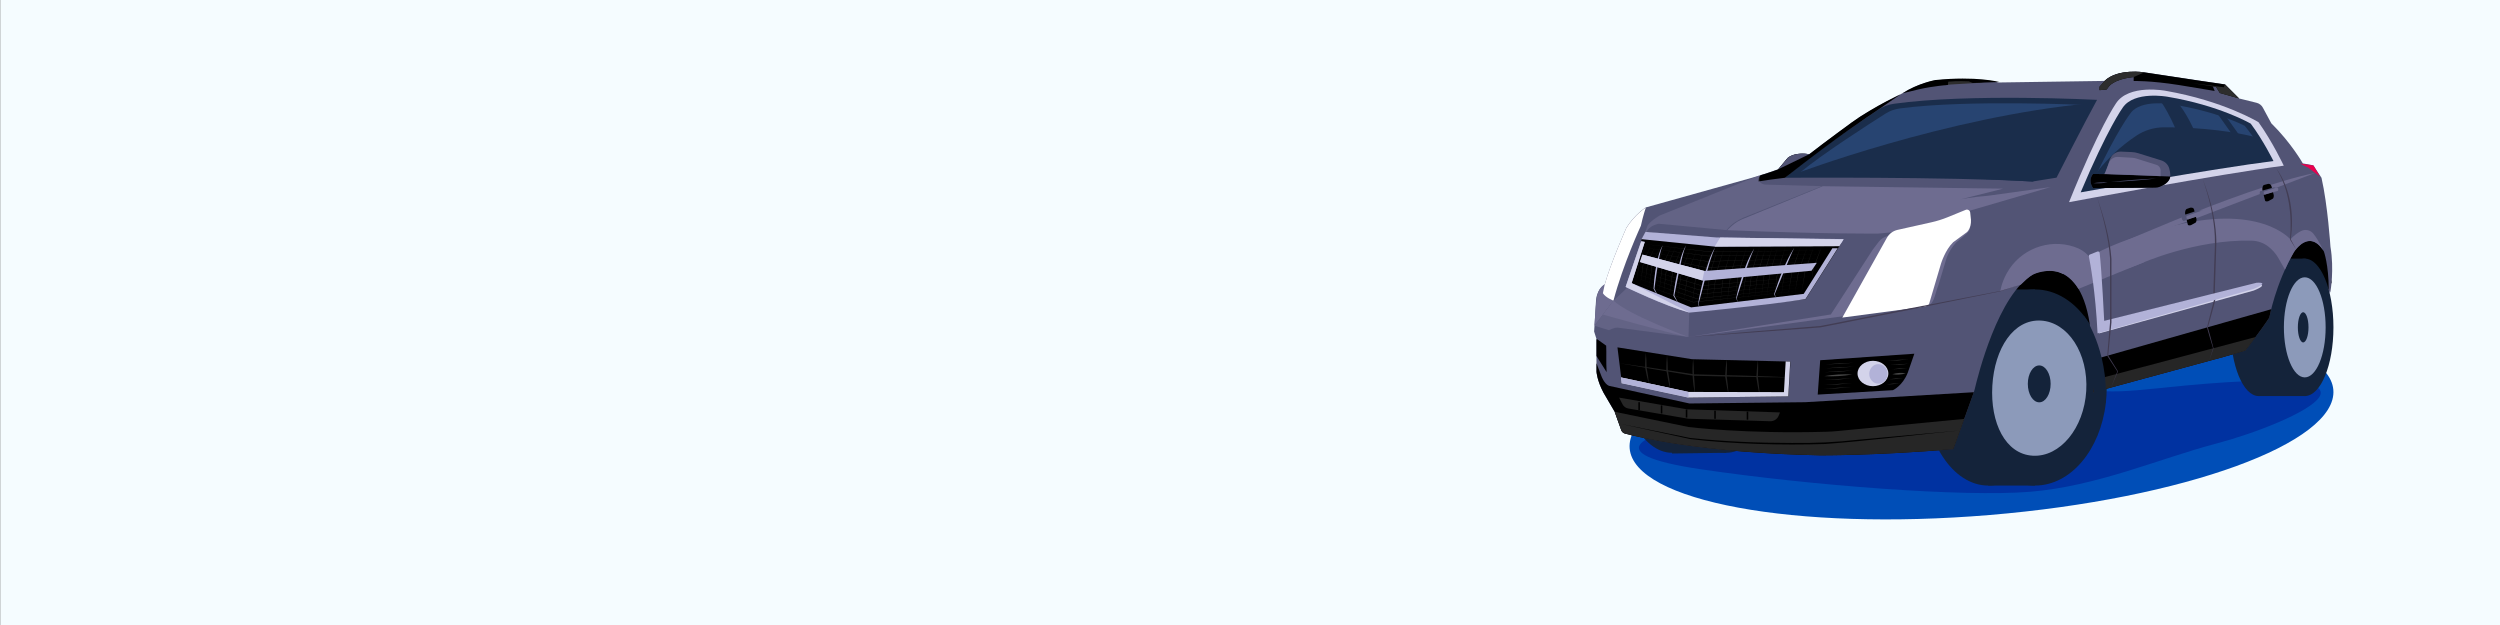 <?xml version="1.0" encoding="UTF-8"?> <svg xmlns="http://www.w3.org/2000/svg" width="1600" height="400" viewBox="0 0 1600 400" fill="none"><rect x="0" y="0" width="1600" height="400" fill="#808080" stroke="none"/><g clip-path="url(#clip0_2_2)"><path d="M1600.21 0H0.21V400H1600.21V0Z" fill="#F5FCFF"></path><path d="M1273.27 329.61C1397.63 319.25 1496.16 283.39 1493.34 249.5C1490.52 215.61 1387.41 196.54 1263.05 206.89C1138.69 217.24 1040.16 253.11 1042.98 287C1045.8 320.89 1148.9 339.96 1273.27 329.61Z" fill="#004EB7"></path><path d="M1221.07 246.06C1198.65 248.66 1079.42 272.81 1070.38 274.98C1061.34 277.15 1017.96 289.92 1088.59 300.34C1159.22 310.76 1256.56 318.21 1299.24 314.74C1341.92 311.27 1382.2 293.43 1417.99 284.01C1469.39 270.48 1555.05 230.07 1382.77 248.33C1338.59 253.01 1353 248.37 1307.97 250.11C1262.94 251.85 1221.07 246.06 1221.07 246.06Z" fill="#0032A1"></path><path d="M1247.89 208.35C1248.01 208.22 1248.71 208.3 1249.88 208.55C1260.9 210.9 1313.63 228.42 1313.63 228.42L1379.99 209.51L1469.76 190.87L1484.71 199.86L1492.21 180.68L1487.26 152.09L1466.02 134.89L1340.64 165.67L1284.86 160.93L1248.7 208.3" fill="black"></path><path d="M1139.32 225.55C1139.32 261.03 1123.83 289.79 1104.72 289.79C1085.61 289.79 1070.12 261.03 1070.12 225.55C1070.12 190.07 1085.61 161.31 1104.72 161.31C1123.83 161.31 1139.32 190.07 1139.32 225.55Z" fill="#14233A"></path><path d="M1104.73 225.55C1104.73 261.03 1089.24 289.79 1070.13 289.79C1051.02 289.79 1035.53 261.03 1035.53 225.55C1035.53 190.07 1051.02 161.31 1070.13 161.31C1089.24 161.31 1104.73 190.07 1104.73 225.55Z" fill="#14233A"></path><path d="M1070.13 290.25L1104.73 289.78V161.31H1070.13V290.25Z" fill="#14233A"></path><path d="M1313.63 248.01C1313.63 282.67 1295.22 310.77 1272.5 310.77C1249.79 310.77 1231.37 282.68 1231.37 248.01C1231.37 213.35 1249.78 185.25 1272.5 185.25C1295.21 185.25 1313.63 213.35 1313.63 248.01Z" fill="#14233A"></path><path d="M1302.4 185.26H1272.5V310.77H1302.4V185.26Z" fill="#14233A"></path><path d="M1348.31 248.01C1348.31 251.38 1348.12 254.69 1347.74 257.91C1344.27 287.87 1325.29 310.76 1302.39 310.76C1277.03 310.76 1256.48 282.67 1256.48 248C1256.48 213.34 1277.03 185.24 1302.39 185.24C1316.14 185.24 1328.48 193.5 1336.89 206.59C1344 217.65 1348.31 232.14 1348.31 248.01Z" fill="#14233A"></path><path d="M1335.19 250.2C1333.75 274.08 1318.43 292.64 1300.95 291.65C1283.48 290.66 1273.67 270.67 1275.1 246.79C1276.53 222.91 1288.67 204.19 1306.15 205.17C1323.63 206.16 1336.63 226.32 1335.19 250.2Z" fill="#8C9ABA"></path><path d="M1312.41 245.68C1312.41 252.2 1309.14 257.49 1305.11 257.49C1301.07 257.49 1297.8 252.2 1297.8 245.68C1297.8 239.16 1301.07 233.87 1305.11 233.87C1309.14 233.88 1312.41 239.16 1312.41 245.68Z" fill="#14233A"></path><path d="M1427.54 212.19L1463.62 209.51C1463.62 233.8 1455.54 253.49 1445.56 253.49C1435.59 253.49 1427.5 233.8 1427.5 209.51C1427.5 185.22 1435.59 165.53 1445.56 165.53C1455.53 165.53 1463.62 185.22 1463.62 209.51" fill="#14233A"></path><path d="M1475.57 165.52H1445.57V253.48H1475.57V165.52Z" fill="#14233A"></path><path d="M1493.4 209.5C1493.4 233.79 1485.19 253.48 1475.05 253.48C1464.92 253.48 1456.7 233.79 1456.7 209.5C1456.7 185.21 1464.91 165.52 1475.05 165.52C1485.19 165.52 1493.4 185.21 1493.4 209.5Z" fill="#14233A"></path><path d="M1488.41 209.5C1488.41 227.19 1482.43 241.53 1475.05 241.53C1467.67 241.53 1461.69 227.19 1461.69 209.5C1461.69 191.81 1467.67 177.47 1475.05 177.47C1482.43 177.47 1488.41 191.81 1488.41 209.5Z" fill="#8C9ABA"></path><path d="M1477.44 209.5C1477.44 214.83 1475.91 219.15 1474.03 219.15C1472.15 219.15 1470.62 214.83 1470.62 209.5C1470.62 204.17 1472.14 199.85 1474.03 199.85C1475.92 199.85 1477.44 204.17 1477.44 209.5Z" fill="#14233A"></path><path d="M1178.34 158.01C1185.1 157.28 1191.89 156.97 1198.68 157.47C1191.94 158.35 1185.11 158.64 1178.34 158.01Z" fill="#423D54"></path><path d="M1033.39 263.53L1037.57 275.22C1037.96 276.32 1038.86 277.16 1039.99 277.47C1048.75 279.86 1089.59 289.87 1164.72 291.4C1164.72 291.4 1200.84 291.65 1250.15 287.41L1263.25 251.01C1263.47 250.39 1263.66 249.76 1263.81 249.12C1265.61 241.39 1278.83 187.57 1301.71 175.32C1301.71 175.32 1332.35 160.13 1338.07 212.18C1338.07 212.18 1340.31 234.6 1339.81 251.04L1423.25 228.37L1436.95 224.38C1436.95 224.38 1447.41 210.93 1452.39 203.21C1452.39 203.21 1456.13 182.04 1468.33 160.87C1468.33 160.87 1478.04 145.93 1487.26 160.87C1487.26 160.87 1490.38 169.4 1490.38 185.34L1491 187.78L1491.49 186.52C1491.49 186.52 1493.98 172.57 1491.49 157.88C1491.49 157.88 1489.75 131.23 1485.76 113.79L1480.53 105.82L1473.81 104.57C1473.81 104.57 1466.34 91.37 1453.64 78.92L1448.22 68.88C1447.39 67.34 1445.95 66.23 1444.26 65.8L1432.97 63L1424 54.03C1424 54.03 1394.86 49.8 1372.44 46.31C1372.44 46.31 1355.25 43.57 1346.79 51.79L1279.04 52.79C1279.04 52.79 1264.34 48.8 1237.94 51.54C1237.94 51.54 1226.98 53.53 1217.02 60.01C1217.02 60.01 1205.49 65.38 1189.81 75.12C1189.81 75.12 1168.1 90.77 1157.89 98.74C1157.89 98.74 1149.77 96.87 1144.29 100.86L1138.06 108.33C1138.06 108.33 1129.84 111.32 1121.12 113.81L1053.37 132.74C1053.37 132.74 1046.65 136.73 1040.92 145.69C1040.92 145.69 1030.71 168.6 1026.97 182.3C1026.97 182.3 1022.49 184.04 1021.49 191.76L1020.24 212.18L1021.73 216.91V237.83C1021.73 237.83 1021.98 243.31 1026.21 251.28L1033.39 263.53Z" fill="#525475"></path><path d="M1472.05 104.68L1480.6 105.92L1484.72 112.97L1477.33 107.33L1472.05 104.68Z" fill="#E9004E"></path><path d="M1339.56 233.09C1339.84 239.01 1339.99 245.39 1339.82 251.05L1423.26 228.38L1436.96 224.39C1436.96 224.39 1447.42 210.94 1452.4 203.22C1452.4 203.22 1452.75 201.25 1453.58 197.9L1339.42 230.29L1339.56 233.09Z" fill="black"></path><path d="M1339.96 245.54C1339.96 247.43 1339.94 249.28 1339.89 251.06L1423.33 228.39L1437.03 224.4C1437.03 224.4 1440.07 220.49 1443.66 215.67L1339.89 243.24L1339.96 245.54Z" fill="#262626"></path><path d="M1441.15 219.69L1339.42 246.72L1441.15 219.69Z" fill="#191919"></path><path d="M1027.23 181.87C1027.23 181.87 1022.75 183.61 1021.75 191.33L1021.08 198.88L1020.49 208.35L1032.61 192.41L1027.23 181.87Z" fill="#6E6C90"></path><path d="M1263.26 251.02L1250.16 287.42C1200.84 291.65 1164.73 291.41 1164.73 291.41C1089.6 289.88 1048.76 279.87 1040 277.48C1038.87 277.17 1037.98 276.33 1037.58 275.23L1033.4 263.54L1026.24 251.31C1022.01 243.34 1021.76 237.86 1021.76 237.86L1021.75 232.45L1024.95 240.83C1024.95 240.83 1026.74 245.67 1029.71 246.92L1081.27 258.23L1155.29 257.41L1263.26 251.02Z" fill="black"></path><path d="M1257.12 268.09L1250.16 287.42C1200.84 291.65 1164.73 291.41 1164.73 291.41C1089.6 289.88 1048.76 279.87 1040 277.48C1038.87 277.17 1037.98 276.33 1037.58 275.23L1033.4 263.54L1080.63 273.29C1080.63 273.29 1117.05 277.83 1168.94 276.32C1171.35 276.25 1173.77 276.09 1176.17 275.86L1257.12 268.09Z" fill="#262626"></path><path d="M1035.54 270.93C1047.12 273.24 1070.28 277.96 1081.83 280.34C1103.18 282.59 1125.01 283.49 1146.59 283.5C1161.03 283.69 1175.39 283.05 1189.76 281.39C1203.67 280.06 1240.12 276.77 1254.44 275.48C1229.33 277.97 1193.04 282.33 1168.25 284.16C1153.81 284.62 1139.36 284.61 1124.93 284.11C1110.49 283.58 1096.05 282.75 1081.69 281.01C1070.21 278.53 1047.01 273.47 1035.54 270.93Z" fill="black"></path><path d="M1026.93 182.43C1030.67 168.73 1040.88 145.82 1040.88 145.82C1046.61 136.85 1053.33 132.87 1053.33 132.87C1053.33 132.87 1051.51 138.15 1050.17 144.48C1050.17 144.48 1038.78 169.04 1032.61 192.41C1032.61 192.41 1027.63 190.52 1025.85 187.66L1026.93 182.43Z" fill="white"></path><path d="M1324.18 129.39C1324.18 129.39 1420.31 111.42 1461.61 106.04C1461.61 106.04 1454.43 90.78 1445.45 78.21C1445.45 78.21 1423.22 64.59 1385.97 58.11C1385.97 58.11 1362.36 53.57 1354.17 66.24C1354.16 66.23 1343.33 81.77 1324.18 129.39Z" fill="#D3D3EA"></path><path d="M1331.62 123.11C1331.62 123.11 1417.92 107.68 1455.01 103.06C1455.01 103.06 1448.56 89.95 1440.5 79.16C1440.5 79.16 1420.54 67.47 1387.1 61.9C1387.1 61.9 1365.9 58.01 1358.55 68.88C1358.54 68.88 1348.82 82.22 1331.62 123.11Z" fill="#1A2D4B"></path><path d="M1339.73 115.87C1339.73 115.87 1416.53 103.46 1449.53 99.74C1449.53 99.74 1443.79 89.2 1436.62 80.52C1436.62 80.52 1418.86 71.12 1389.1 66.64C1389.1 66.64 1370.24 63.51 1363.69 72.25C1363.69 72.25 1355.04 82.98 1339.73 115.87Z" fill="#274471"></path><path d="M1142.4 113.77C1142.4 113.77 1245.62 113.02 1300.82 116.17L1316.18 113.7C1316.18 113.7 1334.03 78.54 1342.12 63.9C1342.12 63.9 1260.06 59.66 1212.06 66.42C1208.47 66.93 1205.04 68.21 1202.03 70.23C1190.3 78.09 1158.2 99.9 1142.4 113.77Z" fill="#1A2D4B"></path><path d="M1152.18 110.3C1152.18 110.3 1246.64 109.65 1297.15 112.38L1311.21 110.24C1311.21 110.24 1327.55 79.87 1334.95 67.22C1334.95 67.22 1259.86 63.56 1215.93 69.4C1212.64 69.84 1209.51 70.95 1206.75 72.69C1196.01 79.49 1166.64 98.33 1152.18 110.3Z" fill="#274471"></path><path d="M1035.17 222.31L1082.91 229.89L1145.87 231.41L1144.64 253.66L1080.75 254.48L1038.02 245.28L1035.17 222.31Z" fill="black"></path><g opacity="0.48"><path d="M1036.23 232.44C1052.2 234.63 1068.13 237.06 1084.05 239.55C1104.69 239.99 1126.06 240.62 1146.93 241.54C1125.92 241.45 1104.9 241.05 1083.9 240.49C1067.99 237.93 1052.09 235.31 1036.23 232.44Z" fill="#474747"></path><path d="M1053.33 225.78C1053.69 228.74 1053.83 232.43 1053.82 235.06C1054.46 238.47 1055.01 241.9 1055.24 245.37C1054.2 242.04 1053.47 238.62 1052.84 235.2C1052.85 232.06 1052.96 228.91 1053.33 225.78Z" fill="#474747"></path><path d="M1066.9 227.2C1067.22 230.19 1067.37 233.81 1067.38 236.5C1068.13 240.71 1068.75 244.94 1069.02 249.2C1067.88 245.06 1067.09 240.84 1066.42 236.61C1066.45 233.47 1066.57 230.33 1066.9 227.2Z" fill="#474747"></path><path d="M1083.62 229.83C1083.95 232.89 1084.08 236.26 1084.1 239.16C1084.49 243.37 1084.76 247.59 1084.67 251.83C1083.3 244.57 1082.73 237.19 1083.62 229.83Z" fill="#474747"></path><path d="M1105.12 229.83C1105.33 233.36 1105.26 237.61 1105.09 240.76C1105.6 244.43 1106.04 248.11 1106.17 251.83C1105.25 248.2 1104.63 244.53 1104.09 240.85C1104.29 237.17 1104.55 233.49 1105.12 229.83Z" fill="#474747"></path><path d="M1125.08 230.54C1125.29 234.07 1125.22 238.32 1125.05 241.47C1125.56 245.14 1126 248.82 1126.13 252.54C1125.21 248.91 1124.59 245.24 1124.05 241.56C1124.24 237.88 1124.51 234.21 1125.08 230.54Z" fill="#474747"></path></g><path d="M1037.42 241.54L1037.88 245.28L1080.62 254.48L1144.51 253.66L1145.74 231.41L1142.83 231.34L1141.72 250.96L1080.64 250.84L1037.42 241.54Z" fill="#D3D3EA"></path><path d="M1080.62 254.48L1037.88 245.28L1037.42 241.54L1080.64 250.84L1080.62 254.48Z" fill="#B2B2D8"></path><path d="M1164.93 230.54L1163.34 252.54L1211.47 249.72C1211.47 249.72 1217.68 246.98 1221.02 238.39L1225.18 226.38L1164.93 230.54Z" fill="black"></path><path d="M1036.23 254.48L1079.76 261.97L1139.15 263.95C1139.15 263.95 1138.83 265.07 1138.23 266.32C1137.27 268.37 1135.19 269.65 1132.92 269.59L1080.5 267.99L1042.01 261.42C1040.48 261.14 1039.17 260.17 1038.45 258.79L1036.23 254.48Z" fill="#262626"></path><path d="M1049.04 257.42V262.61" stroke="black" stroke-miterlimit="10"></path><path d="M1063.4 259.44V264.63" stroke="black" stroke-miterlimit="10"></path><path d="M1079.39 262.03V267.22" stroke="black" stroke-miterlimit="10"></path><path d="M1097.62 262.84V268.03" stroke="black" stroke-miterlimit="10"></path><path d="M1118.38 263.41V268.6" stroke="black" stroke-miterlimit="10"></path><path d="M1198.68 247.16C1204.13 247.16 1208.54 243.525 1208.54 239.04C1208.54 234.555 1204.13 230.92 1198.68 230.92C1193.23 230.92 1188.82 234.555 1188.82 239.04C1188.82 243.525 1193.23 247.16 1198.68 247.16Z" fill="#D3D3EA"></path><path d="M1202.17 245.57C1205.4 245.57 1208.02 242.763 1208.02 239.3C1208.02 235.837 1205.4 233.03 1202.17 233.03C1198.94 233.03 1196.32 235.837 1196.32 239.3C1196.32 242.763 1198.94 245.57 1202.17 245.57Z" fill="#B2B2D8"></path><path d="M1167.52 240.72C1173.46 239.69 1179.44 239.33 1185.46 239.67C1179.52 240.71 1173.53 241.05 1167.52 240.72Z" fill="#474747"></path><path d="M1168.31 233.23C1174.28 232.73 1180.26 232.38 1186.25 232.18C1180.28 232.69 1174.3 233.04 1168.31 233.23Z" fill="#474747"></path><path d="M1208.02 230.87C1212.53 230.44 1217.05 230.17 1221.58 230.08C1217.06 230.51 1212.54 230.77 1208.02 230.87Z" fill="#474747"></path><path d="M1209.91 233.52C1213.79 233.13 1217.67 232.9 1221.57 232.84C1217.7 233.23 1213.81 233.46 1209.91 233.52Z" fill="#474747"></path><path d="M1211.07 236.28C1214.24 235.93 1217.43 235.74 1220.62 235.72C1217.45 236.08 1214.27 236.26 1211.07 236.28Z" fill="#474747"></path><path d="M1211.07 239.49C1213.91 238.62 1216.81 238.43 1219.74 238.93C1216.91 239.81 1214 239.99 1211.07 239.49Z" fill="#474747"></path><path d="M1209.12 242.71C1212 242.36 1214.89 242.17 1217.79 242.15C1214.91 242.51 1212.02 242.69 1209.12 242.71Z" fill="#474747"></path><path d="M1207.18 245.98C1210.06 245.63 1212.95 245.44 1215.85 245.42C1212.97 245.78 1210.08 245.97 1207.18 245.98Z" fill="#474747"></path><path d="M1168.31 235.73C1174.28 235.23 1180.26 234.88 1186.25 234.68C1180.28 235.19 1174.3 235.53 1168.31 235.73Z" fill="#474747"></path><path d="M1167.74 238.22C1173.71 237.72 1179.69 237.37 1185.68 237.17C1179.71 237.68 1173.73 238.03 1167.74 238.22Z" fill="#474747"></path><path d="M1167.52 243.21C1173.49 242.71 1179.47 242.36 1185.46 242.16C1179.48 242.67 1173.5 243.02 1167.52 243.21Z" fill="#474747"></path><path d="M1167.41 246.36C1173.38 245.86 1179.36 245.51 1185.35 245.31C1179.38 245.82 1173.4 246.17 1167.41 246.36Z" fill="#474747"></path><path d="M1167 248.86C1172.97 248.36 1178.95 248.01 1184.94 247.81C1178.97 248.32 1172.99 248.66 1167 248.86Z" fill="#474747"></path><path d="M1210.28 198.25L1080.63 215.68L1171.74 201.25L1198.62 159.7L1202.42 154.71C1203.85 152.83 1205.91 151.54 1208.22 151.08L1228.8 146.96L1202.17 149.49C1202.17 149.49 1168.38 149.87 1105.5 147.31C1105.5 147.31 1106.42 146.34 1108.1 144.79C1110.46 142.61 1113.23 140.91 1116.25 139.81L1166.63 119.17L1282.01 120.74L1254.46 127.67C1254.46 127.67 1261.44 126.11 1272.51 125.27L1312.42 119.72L1260.43 134.89L1243.57 144.55L1261.27 141.46L1260.94 144.87C1261 148.07 1258.74 149.22 1256.43 151.44L1252.21 154.93C1249.54 157.5 1246.38 162.7 1245.45 166.29L1240.68 182.18C1237.86 189.2 1238.12 195.47 1232.09 195.85L1212.88 198L1214.8 188.72" fill="#6E6C90"></path><path d="M1179.08 203.25L1230.21 196.46C1230.87 196.39 1234.14 196.15 1234.67 194.35L1242.27 168.64C1242.27 168.64 1244.95 159.91 1250.05 155.01L1258.87 148.54C1258.87 148.54 1261.62 146.19 1261.42 140.7L1260.93 136.03C1260.78 134.64 1259.34 133.77 1258.04 134.3L1246.53 139C1243.12 140.39 1239.61 141.49 1236.02 142.29L1214.38 147.13C1211.49 147.78 1209.03 149.63 1207.6 152.23L1179.08 203.25Z" fill="white"></path><path d="M1481.71 110.67C1433.3 120.35 1336.3 164.84 1336.3 164.84L1340.65 165.65L1347.5 163.49C1347.5 163.49 1351.67 158.17 1405.61 139.68L1481.71 110.67Z" fill="#6E6C90"></path><path d="M1487.27 160.88C1482.11 152.51 1476.79 153.52 1473.11 156.02L1472.62 156.43C1468.11 160.2 1467.42 162.71 1464.61 167.86L1462.38 172.58L1458.13 165.1C1456.44 162.11 1454.17 159.78 1452.06 158.05C1448.95 155.51 1445.05 154.12 1441.03 154.02C1404.8 153.12 1370.07 168.69 1370.07 168.69C1346.49 178.34 1339.43 171.56 1339.43 171.56L1336.88 164.14C1334.54 161.12 1331.14 159.15 1327.36 157.91C1310.91 152.48 1292.68 159.68 1284.34 174.87C1280.78 181.35 1280.22 186.34 1280.22 186.34L1293.31 182.18C1295.56 179.99 1298.52 177.07 1301 175.74C1301 175.74 1310.92 170.77 1320.18 175.21L1332.49 167.16L1341.82 161.92C1361.98 151.6 1386.67 145.65 1386.67 145.65C1446.01 129.33 1465.76 153.1 1465.84 153.2C1468.21 150.58 1470.63 148.93 1472.63 147.89C1475.35 146.48 1478.68 147.19 1480.58 149.59C1484.17 154.11 1486.83 160.18 1486.83 160.18" fill="#6E6C90"></path><path d="M1347.46 205.7L1444.1 182.21C1453.18 181.77 1442.33 185.98 1442.33 185.98L1343.26 213.42L1347.46 205.7Z" fill="#D3D3EA"></path><path d="M1348.19 57.31L1343.69 57.7V55.5L1346.99 51.81C1355.46 43.59 1372.4 46.31 1372.4 46.31C1394.82 49.8 1423.96 54.03 1423.96 54.03L1432.93 63L1420.72 59.54L1418.33 55.69L1416.21 55.29L1417.4 58.21L1394.64 54.44C1376.2 51.52 1365.54 51.84 1365.54 51.84V49.32C1352.24 50.72 1349.49 55.63 1349.49 55.63L1348.19 57.31Z" fill="black"></path><path d="M1423.96 54.03L1432.93 63L1420.71 59.53L1418.33 55.69L1416.2 55.29L1403.07 53.21L1423.26 55.86L1423.96 54.03Z" fill="#2D2D2D"></path><path d="M1372.4 46.31C1372.4 46.31 1355.46 43.59 1346.99 51.81L1343.69 55.5V57.71L1348.19 57.32L1349.48 55.63C1349.48 55.63 1352.24 50.72 1365.53 49.32L1372.4 46.31Z" fill="#2D2D2D"></path><path d="M1216.88 60.02L1198.56 72.56C1198.56 72.56 1175.91 87.35 1142.4 113.77L1133.51 114.9L1125.15 116.17C1125.15 116.17 1125.39 112.57 1127.13 112.02L1129.45 111.34C1134.37 109.75 1137.93 108.45 1137.93 108.45L1143.18 102.15C1144 101.16 1145.01 100.34 1146.18 99.8C1151.46 97.38 1157.89 98.74 1157.89 98.74C1168.1 90.77 1185 78.41 1185 78.41C1200.44 67.45 1216.88 60.14 1216.88 60.14" fill="black"></path><path d="M1080.64 215.68C1107.96 213.28 1138.04 210.74 1165.07 208.62C1201.07 201.43 1244.15 193.02 1280.17 186.2L1293.3 182.17L1280.25 186.46C1244.24 193.88 1201.3 202.47 1165.22 209.52C1137.91 211.65 1108.06 213.8 1080.64 215.68Z" fill="#423D54"></path><path d="M1399.34 133.78L1401.75 132.93C1401.75 132.93 1403.8 132.53 1404.18 134.05L1405.75 140.21C1405.75 140.21 1405.94 141.48 1405.3 142.4L1402.25 144.09C1402.25 144.09 1400.84 144.58 1400.24 143.87C1400.24 143.87 1398.53 137.21 1398.51 136.99C1398.49 136.77 1398.14 134.88 1399.34 133.78Z" fill="black"></path><path d="M1407.08 134.55L1396.49 138C1396.49 138 1395.58 140.4 1397.55 141.45L1405.08 138.68L1409.87 134.99" fill="#525475"></path><path d="M1399.38 138.25L1408.88 134.9C1408.88 134.9 1411.41 134.55 1410.36 137.23L1400.3 140.44C1400.29 140.44 1399.09 140.5 1399.38 138.25Z" fill="#6E6C90"></path><path d="M1448.79 118.43L1451.56 117.69C1451.56 117.69 1453.18 117.34 1453.76 119.23L1455.2 124.87C1455.2 124.87 1455.39 126.14 1454.75 127.06L1451.7 128.75C1451.7 128.75 1450.29 129.24 1449.69 128.53C1449.69 128.53 1447.98 121.87 1447.96 121.65C1447.95 121.43 1447.58 119.52 1448.79 118.43Z" fill="black"></path><path d="M1455.33 119.91L1446.43 122.4C1446.43 122.4 1445.6 124.34 1447.2 125.27L1453.53 123.24L1457.61 120.37" fill="#525475"></path><path d="M1448.84 122.66L1456.73 120.13C1456.73 120.13 1458.82 119.91 1457.86 122.13L1449.51 124.53C1449.51 124.52 1448.52 124.54 1448.84 122.66Z" fill="#6E6C90"></path><path opacity="0.6" d="M1036.11 209.78L1080.64 215.68L1081.29 194.18L1101.76 153.18C1101.76 153.18 1103.24 147.05 1110.6 142.1L1113.58 140.39C1114.24 140.01 1114.93 139.67 1115.63 139.38L1165.95 119.15L1130.3 118.16C1128.75 118.16 1127.22 117.57 1126.21 116.39C1125.6 115.68 1126.07 113.28 1126.22 112.15L1062.15 137.96C1062.15 137.96 1054.87 142.09 1054.09 145.28L1041.82 183.82L1032.61 192.39L1025.85 201.28L1020.49 208.46L1029.64 211.3C1033.51 209.58 1034.83 209.54 1036.11 209.78Z" fill="#6E6C90"></path><path d="M1021.75 217.15V227.85L1028.24 238.19C1027.82 230.95 1028.21 226.54 1027.96 221.22L1022.22 217.14" fill="black"></path><path d="M1025.85 201.3C1025.85 201.3 1064.63 212.32 1080.64 215.68C1080.64 215.68 1043.28 202.14 1032.61 192.41L1025.85 201.3Z" fill="#6E6C90"></path><path d="M1103.87 149.48L1105.5 147.3L1062.18 143.25C1061.66 143.2 1061.12 143.23 1060.62 143.37C1054.2 145.15 1053.34 149.52 1053.34 149.52L1055.45 149.71L1101.58 153.19L1103.87 149.48Z" fill="#525475"></path><path d="M1041.46 182.83L1050.29 154.46L1050.7 153.09L1053.35 148.57L1101.88 153.85L1178.34 155.74L1155.55 191.53L1082.63 199.17L1041.46 182.83Z" fill="black"></path><path d="M1172.72 158.87L1154.39 188.07L1082.32 196.73L1044.18 181.2L1052.61 154.81L1050.29 154.45L1040.36 183.65C1040.36 183.65 1064.67 195.7 1081.29 200.07C1081.29 200.07 1128.88 195.63 1155.47 191.43L1176.13 158.88L1172.72 158.87Z" fill="#B2B2D8"></path><path d="M1081.29 200.08C1065.5 195.61 1040.44 183.66 1040.44 183.66L1050.37 154.46L1052.69 154.82L1044.26 181.21L1081.29 200.08Z" fill="#D3D3EA"></path><path d="M1177.22 157.41L1180 153.03L1098.62 151.98L1053.1 148.4L1050.54 153.07L1097.37 157.83L1177.22 157.41Z" fill="#B2B2D8"></path><path d="M1097.37 157.83L1177.06 157.58L1179.84 153.2L1100.93 152.01L1097.37 157.83Z" fill="#D3D3EA"></path><g opacity="0.54"><path d="M1052.16 156.2C1052.16 156.2 1093.31 160.95 1093.25 160.95C1112.21 160.76 1150.41 160.46 1169.37 160.36C1150.39 160.6 1112.23 161 1093.25 161.15C1093.23 161.15 1052.18 156.2 1052.16 156.2Z" fill="#474747"></path><path d="M1052.16 158.62C1052.16 158.62 1093.06 163.74 1093 163.74C1111.59 163.49 1149.04 163.06 1167.64 162.89C1149.03 163.19 1111.61 163.72 1093.01 163.94C1092.98 163.94 1052.18 158.62 1052.16 158.62Z" fill="#474747"></path><path d="M1051.29 161.04C1051.28 161.04 1092.58 167.19 1092.5 167.18C1110.78 166.64 1147.62 165.65 1165.9 165.19C1147.6 165.78 1110.8 166.88 1092.51 167.38C1092.47 167.4 1051.33 161.04 1051.29 161.04Z" fill="#474747"></path><path d="M1051.29 162.66C1051.29 162.66 1092.24 171.23 1092.13 171.22C1110.13 170.13 1146.4 168.01 1164.4 166.99C1146.38 168.14 1110.16 170.36 1092.14 171.42C1092.11 171.43 1051.33 162.66 1051.29 162.66Z" fill="#474747"></path><path d="M1048.34 170.7C1048.33 170.7 1089.18 182.76 1089.02 182.73C1106.43 181.2 1141.51 178.21 1158.93 176.77C1141.5 178.35 1106.47 181.44 1089.04 182.94C1089 182.95 1048.38 170.71 1048.34 170.7Z" fill="#474747"></path><path d="M1047.38 173.02C1047.37 173.02 1087.71 185.5 1087.54 185.47C1104.81 183.89 1139.61 180.8 1156.88 179.3C1139.59 180.93 1104.84 184.13 1087.56 185.68C1087.52 185.69 1047.42 173.03 1047.38 173.02Z" fill="#474747"></path><path d="M1047.38 175.35C1047.37 175.35 1086.7 188.26 1086.52 188.22C1103.39 186.59 1137.4 183.39 1154.28 181.84C1137.39 183.52 1103.43 186.83 1086.54 188.43C1086.48 188.44 1047.44 175.35 1047.38 175.35Z" fill="#474747"></path><path d="M1046.84 177.77C1046.83 177.77 1086.04 191.1 1085.85 191.06C1102.47 189.29 1135.97 185.79 1152.59 184.1C1135.95 185.93 1102.51 189.52 1085.87 191.27C1085.79 191.29 1046.91 177.78 1046.84 177.77Z" fill="#474747"></path><path d="M1046.27 180.41C1046.26 180.41 1083.89 193.32 1083.7 193.28C1100.55 191.45 1134.49 187.85 1151.35 186.1C1134.49 187.98 1100.59 191.68 1083.72 193.48C1083.64 193.5 1046.34 180.41 1046.27 180.41Z" fill="#474747"></path><path d="M1054.01 156.2C1052.52 159.67 1050.94 163.1 1049.39 166.55C1048.79 171.01 1048.09 175.84 1047.37 180.42C1047.91 175.76 1048.53 171.12 1049.17 166.47C1050.79 163.04 1052.35 159.59 1054.01 156.2Z" fill="#474747"></path><path d="M1056.6 157.05C1055.11 160.52 1053.53 163.95 1051.98 167.4C1051.38 171.86 1050.68 176.69 1049.96 181.27C1050.5 176.61 1051.12 171.97 1051.76 167.32C1053.38 163.9 1054.94 160.45 1056.6 157.05Z" fill="#474747"></path><path d="M1059.31 157.62C1057.82 161.09 1056.24 164.52 1054.69 167.97C1054.09 172.43 1053.39 177.26 1052.67 181.84C1053.21 177.18 1053.83 172.54 1054.47 167.89C1056.08 164.46 1057.64 161.02 1059.31 157.62Z" fill="#474747"></path><path d="M1063.08 157.05C1061.34 160.88 1059.4 164.93 1057.65 168.6C1056.93 173.81 1056.2 179.01 1055.39 184.21C1056.01 178.98 1056.71 173.76 1057.42 168.55C1059.3 164.72 1061.14 160.86 1063.08 157.05Z" fill="#474747"></path><path d="M1065.89 157.05C1064.14 161.1 1062.29 165.1 1060.48 169.12C1059.78 174.36 1058.97 179.97 1058.14 185.32C1058.79 179.89 1059.51 174.46 1060.26 169.04C1062.14 165.05 1063.97 161.03 1065.89 157.05Z" fill="#474747"></path><path d="M1069.77 157.62C1067.86 162.02 1065.84 166.38 1063.88 170.75C1063.28 175.95 1062.6 181.57 1061.89 186.89C1062.42 181.48 1063.04 176.07 1063.66 170.66C1065.69 166.32 1067.67 161.94 1069.77 157.62Z" fill="#474747"></path><path d="M1072.78 157.05C1070.83 161.84 1068.68 166.84 1066.72 171.48C1066.12 176.44 1065.31 183.44 1064.64 188.32C1065.11 183.45 1065.93 176.4 1066.48 171.46C1068.56 166.65 1070.62 161.83 1072.78 157.05Z" fill="#474747"></path><path d="M1076.85 157.39C1074.9 162.18 1072.75 167.18 1070.78 171.82C1070.15 177.02 1069.3 184.36 1068.61 189.48C1069.1 184.37 1069.97 176.98 1070.55 171.79C1072.63 166.99 1074.69 162.17 1076.85 157.39Z" fill="#474747"></path><path d="M1082.01 158.62C1080.16 163.73 1078.12 169.01 1076.24 174C1075.5 179.05 1074.49 186.19 1073.69 191.17C1074.29 186.2 1075.31 179.01 1075.99 173.97C1078 168.85 1079.95 163.71 1082.01 158.62Z" fill="#474747"></path><path d="M1086.17 159.07C1084.31 164.18 1082.28 169.46 1080.4 174.45C1079.59 180.02 1078.48 187.9 1077.61 193.38C1078.28 187.9 1079.41 179.97 1080.17 174.41C1082.16 169.3 1084.12 164.17 1086.17 159.07Z" fill="#474747"></path><path d="M1090.45 159.61C1088.86 165.14 1087.11 170.8 1085.48 176.24C1084.79 181.6 1083.85 189.16 1083.1 194.44C1083.65 189.17 1084.61 181.55 1085.24 176.21C1086.98 170.68 1088.66 165.13 1090.45 159.61Z" fill="#474747"></path><path d="M1095.72 158.81C1094.13 164.34 1092.38 170 1090.75 175.44C1090.06 180.8 1089.12 188.36 1088.37 193.64C1088.92 188.37 1089.88 180.75 1090.51 175.41C1092.25 169.88 1093.93 164.33 1095.72 158.81Z" fill="#474747"></path><path d="M1099.4 158.81C1097.81 164.34 1096.06 170 1094.43 175.44C1093.74 180.8 1092.8 188.36 1092.05 193.64C1092.6 188.37 1093.56 180.75 1094.19 175.41C1095.92 169.88 1097.6 164.33 1099.4 158.81Z" fill="#474747"></path><path d="M1103.39 158.81C1101.8 164.34 1100.05 170 1098.42 175.44C1097.73 180.8 1096.79 188.36 1096.04 193.64C1096.59 188.37 1097.55 180.75 1098.18 175.41C1099.91 169.88 1101.59 164.33 1103.39 158.81Z" fill="#474747"></path><path d="M1108.18 159.36C1106.59 164.89 1104.84 170.55 1103.21 175.99C1102.52 181.35 1101.58 188.91 1100.83 194.19C1101.38 188.92 1102.34 181.3 1102.97 175.96C1104.7 170.42 1106.39 164.87 1108.18 159.36Z" fill="#474747"></path><path d="M1112.75 158.81C1111.16 164.34 1109.41 170 1107.78 175.44C1107.09 180.8 1106.15 188.36 1105.4 193.64C1105.95 188.37 1106.91 180.75 1107.54 175.41C1109.27 169.88 1110.95 164.33 1112.75 158.81Z" fill="#474747"></path><path d="M1117.61 158.81C1116.02 164.38 1114.3 169.91 1112.64 175.46C1111.93 180.91 1111.24 186.61 1110.45 192.13C1111.04 186.54 1111.75 180.97 1112.4 175.4C1114.14 169.87 1115.81 164.32 1117.61 158.81Z" fill="#474747"></path><path d="M1122.58 157.93C1120.99 163.5 1119.26 169.03 1117.61 174.58C1116.88 180.14 1116.18 185.95 1115.38 191.58C1115.98 185.88 1116.71 180.2 1117.37 174.51C1119.1 168.99 1120.78 163.44 1122.58 157.93Z" fill="#474747"></path><path d="M1126.25 157.48C1124.66 163.05 1122.93 168.58 1121.28 174.13C1120.55 179.7 1119.85 185.52 1119.04 191.17C1119.64 185.46 1120.37 179.77 1121.03 174.07C1122.78 168.54 1124.45 162.99 1126.25 157.48Z" fill="#474747"></path><path d="M1129.93 158.81C1128.56 163.63 1126.42 170.58 1124.95 175.46C1124.3 180.45 1123.66 185.68 1122.94 190.73C1123.48 185.61 1124.12 180.5 1124.72 175.39C1126.25 170.51 1128.35 163.61 1129.93 158.81Z" fill="#474747"></path><path d="M1134.25 158.36C1132.88 163.18 1130.74 170.13 1129.27 175.01C1128.62 180 1127.98 185.23 1127.26 190.28C1127.8 185.16 1128.44 180.05 1129.04 174.94C1130.57 170.06 1132.67 163.15 1134.25 158.36Z" fill="#474747"></path><path d="M1137.74 158.36C1136.37 163.18 1134.23 170.13 1132.76 175.01C1132.11 180 1131.47 185.23 1130.75 190.28C1131.29 185.16 1131.93 180.05 1132.53 174.94C1134.06 170.06 1136.17 163.15 1137.74 158.36Z" fill="#474747"></path><path d="M1142.58 158.36C1141.21 163.18 1139.07 170.13 1137.6 175.01C1136.95 180 1136.31 185.23 1135.59 190.28C1136.13 185.16 1136.77 180.05 1137.37 174.94C1138.9 170.06 1141 163.15 1142.58 158.36Z" fill="#474747"></path><path d="M1147.09 157.47C1145.72 162.29 1143.58 169.24 1142.11 174.12C1141.46 179.11 1140.82 184.34 1140.1 189.39C1140.63 184.27 1141.28 179.16 1141.88 174.05C1143.41 169.17 1145.52 162.27 1147.09 157.47Z" fill="#474747"></path><path d="M1152.59 157.47C1150.86 162.65 1149 167.78 1147.2 172.93C1146.32 177.95 1145.45 183.22 1144.49 188.31C1145.25 183.15 1146.14 178.01 1146.97 172.86C1148.84 167.73 1150.65 162.58 1152.59 157.47Z" fill="#474747"></path><path d="M1156.64 158.01C1155.15 162.49 1152.84 168.95 1151.25 173.47C1150.43 178.15 1149.61 183.09 1148.71 187.84C1149.42 183.01 1150.25 178.2 1151.02 173.39C1152.67 168.87 1154.95 162.46 1156.64 158.01Z" fill="#474747"></path><path d="M1160.85 157.77C1159.36 162.25 1157.05 168.71 1155.46 173.23C1154.64 177.91 1153.82 182.85 1152.92 187.6C1153.63 182.77 1154.46 177.96 1155.23 173.15C1156.88 168.62 1159.16 162.21 1160.85 157.77Z" fill="#474747"></path><path d="M1165.91 157.77C1164.28 162.29 1162.55 166.94 1160.83 171.34C1160.29 174.37 1159.79 177.4 1159.19 180.41C1159.62 177.36 1160.13 174.33 1160.62 171.29C1162.32 166.76 1164.08 162.25 1165.91 157.77Z" fill="#474747"></path></g><path d="M1061.02 189.3C1060.24 188.01 1058.82 186.02 1058.27 184.81C1058.69 177.66 1059.55 170.49 1061.47 163.57C1062.12 161.27 1062.91 158.96 1064.22 156.95C1063.21 159.12 1062.65 161.43 1062.13 163.74C1060.68 170.72 1059.75 177.79 1058.81 184.86C1059.32 185.53 1060.37 188.02 1061.02 189.3Z" fill="#B2B2D8"></path><path d="M1074.51 194.79C1073.32 192.98 1072.15 191.15 1071.01 189.31L1070.96 189.23L1070.97 189.12C1071.66 183.61 1072.61 178.14 1073.81 172.72C1075.12 167.36 1076.28 161.77 1079.1 156.96C1076.87 162.03 1075.99 167.55 1074.76 172.93C1073.94 176.99 1072.32 185.15 1071.54 189.22L1071.5 189.03C1072.55 190.93 1073.54 192.85 1074.51 194.79Z" fill="#B2B2D8"></path><path d="M1097.62 158.43C1093.25 168.32 1089.98 184.61 1086.95 194.72C1087.36 195.5 1087.76 196.29 1088.14 197.08C1087.65 196.35 1087.18 195.6 1086.71 194.86C1087.7 188.59 1089.23 182.35 1090.87 176.2C1092.65 170.14 1094.32 163.88 1097.62 158.43Z" fill="#B2B2D8"></path><path d="M1112.16 193.74C1111.8 192.72 1111.48 191.69 1111.15 190.67C1111.75 187.9 1112.47 185.17 1113.23 182.44C1115.61 174.38 1118.24 166.22 1122.7 159.04C1120.3 164.12 1118.5 169.41 1116.69 174.71C1114.91 180.02 1113.2 185.35 1111.51 190.7C1111.69 191.24 1111.96 192.84 1112.16 193.74Z" fill="#B2B2D8"></path><path d="M1137.15 190.77C1136.54 190.03 1135.95 189.27 1135.35 188.51L1135.38 188.42C1138.71 178.09 1142.56 167.76 1148.35 158.52C1146.29 162.74 1143.71 169.06 1141.88 173.46C1140.35 177.22 1137.25 184.78 1135.69 188.53L1135.67 188.38C1136.17 189.17 1136.67 189.96 1137.15 190.77Z" fill="#B2B2D8"></path><path d="M1409.85 114.27C1410.01 115.57 1410.89 117.47 1411.29 118.75C1415.02 129.14 1417.67 139.97 1418.34 151.02C1418.56 153.73 1418.43 157.73 1418.33 160.49C1418.18 166.47 1417.62 182.63 1417.41 188.82L1417.33 188.54C1418.35 190.48 1417.74 192.45 1417.29 194.12L1415.9 199.28L1413.06 209.59C1414.17 213.15 1415.49 218.66 1416.63 222.87L1416.64 222.92L1416.63 222.96L1413.95 230.93L1416.35 222.87C1415.08 218.86 1413.72 213.93 1412.45 209.6C1413.24 206.01 1415.58 197.36 1416.45 193.91C1416.88 192.37 1417.35 190.48 1416.59 189.08L1416.5 188.93V188.8L1417.07 169.93C1417.18 164.51 1417.77 156.44 1417.47 151.08C1416.91 140.1 1414.5 129.27 1411.12 118.82C1410.8 117.67 1409.95 115.49 1409.85 114.27Z" fill="#423D54"></path><path d="M1456.71 107.61C1466.14 120.29 1468.35 138.35 1466.04 153.07C1467.28 155.4 1468.55 157.7 1469.77 160.04C1468.36 157.81 1467.01 155.55 1465.62 153.31C1466.94 137.74 1465.1 121.14 1456.71 107.61Z" fill="#423D54"></path><path d="M1148.71 111.34C1148.71 111.34 1245.85 74.57 1337.95 66.09L1316.09 110.67L1300.83 116.17L1191.77 110.67L1148.71 111.34Z" fill="#1A2D4B"></path><path d="M1383.07 65.06C1383.07 65.06 1394.91 81.69 1401.15 109.03L1413.31 107.35C1413.31 107.35 1404.83 78.21 1393.15 65.05H1383.07V65.06Z" fill="#1A2D4B"></path><path d="M1419.18 72.76L1433.62 93.14L1437.77 103.62L1443.56 103.18L1435.21 89.38L1424.47 74.33L1419.18 72.76Z" fill="#1A2D4B"></path><path d="M1318.4 174.47C1318.4 174.47 1324.49 175.66 1330.22 184.88L1372.4 167.7L1346.46 165.52L1333.14 163.92L1317.01 169.12L1318.4 174.47Z" fill="#6E6C90"></path><path d="M1336.87 164.14C1337.71 168.23 1341.08 186.05 1342.44 213.36L1442.45 184.86C1442.45 184.86 1453.41 180.49 1444.24 180.95L1346.69 205.35C1346.69 205.35 1345.16 174.11 1343.78 161.89C1343.7 161.17 1342.98 160.73 1342.32 160.99L1337.53 162.9C1337.04 163.1 1336.76 163.62 1336.87 164.14Z" fill="#B2B2D8"></path><path d="M1342.13 126.08C1346.46 138.92 1350.29 152.04 1351.33 165.63C1351.38 175.77 1351.39 196.13 1351.34 206.26C1350.85 211.6 1349.79 222.3 1349.24 227.63L1349.19 227.44L1355.45 237.6L1355.5 237.68L1355.46 237.76L1351.09 248.01L1355.13 237.63L1355.14 237.79L1348.66 227.77L1348.6 227.68L1348.61 227.57C1349.04 222.31 1349.97 211.34 1350.43 206.26C1350.38 196.15 1350.39 175.76 1350.44 165.65C1349.54 152.21 1345.96 138.99 1342.13 126.08Z" fill="#423D54"></path><path d="M1336.3 118.7C1336.3 118.7 1345.66 101.16 1367.3 86.81C1372.51 83.35 1378.63 81.51 1384.89 81.48C1397.72 81.42 1422.21 82.23 1445.39 88.19L1453.44 102.69L1367.22 115.24L1336.3 118.7Z" fill="#1A2D4B"></path><path d="M1339.54 120.4L1379.3 120.13C1380.25 120.12 1381.18 119.96 1382.07 119.63C1384.37 118.77 1388.51 116.71 1389 112.98C1389 112.98 1389.1 110.32 1388.26 107.65C1387.51 105.25 1385.6 103.39 1383.2 102.64L1368.34 98.02C1367.09 97.63 1365.79 97.4 1364.48 97.34L1357.6 97.03C1354.77 96.9 1352.1 98.43 1350.83 100.97C1350.38 101.86 1349.98 102.82 1349.71 103.75L1347.9 110.01C1347.66 110.85 1346.88 111.43 1346 111.42L1339.54 111.35C1339.54 111.34 1335.95 115.02 1339.54 120.4Z" fill="#525475"></path><path d="M1389 112.97C1388.51 116.71 1384.38 118.76 1382.07 119.62C1381.18 119.95 1380.25 120.12 1379.3 120.12L1339.54 120.39C1335.95 115.01 1339.54 111.34 1339.54 111.34L1345.99 111.41L1389 112.97Z" fill="black"></path><path d="M1346.9 111.34L1377.16 112.43L1382.78 112.74V109.07C1382.78 107.44 1381.72 106 1380.16 105.51L1367.02 101.4C1366.3 101.18 1365.57 101.04 1364.82 100.99L1355.96 100.45C1353.29 100.15 1350.75 101.67 1349.76 104.17L1346.9 111.34Z" fill="#6E6C90"></path><path d="M1339.73 117.23C1342.78 116.74 1345.85 116.59 1348.93 116.78C1345.88 117.28 1342.82 117.42 1339.73 117.23Z" fill="#525475"></path><path d="M1350.89 116.48C1360.25 115.44 1370.58 114.65 1379.99 114.27C1370.63 115.31 1360.3 116.09 1350.89 116.48Z" fill="#525475"></path><path d="M1051.17 162.95L1049.58 167.69L1090.13 179.68L1159.39 173.26L1162.77 168.19L1090.74 173.42L1051.17 162.95Z" fill="#B2B2D8"></path><path d="M1090.74 173.42L1051.17 162.95L1049.58 167.69L1089.53 179.5L1090.74 173.42Z" fill="#D3D3EA"></path><path d="M1324.99 206.38L1333.82 202.26C1333.82 202.26 1349.29 223.2 1347.74 257.91L1341.19 253.48L1336.84 239.46L1331.07 219.68L1324.99 206.38Z" fill="#14233A"></path><path d="M1247.68 54.13L1269.65 52.84L1261.23 51.49H1246.29L1242.34 53.44L1244.78 54.53L1247.68 54.13Z" fill="#2D2D2D"></path><path d="M1217.6 59.71C1227.56 53.23 1238.52 51.24 1238.52 51.24C1264.92 48.5 1279.62 52.49 1279.62 52.49L1262.52 53.09L1260.05 52.06C1260.05 52.06 1252.84 51.65 1246.87 52.27L1246.63 54.38C1246.63 54.38 1237.82 54.97 1228.05 57.16L1217.6 59.71Z" fill="black"></path><path d="M1138.07 108.33L1157.89 98.74C1157.89 98.74 1149.95 96.91 1144.29 100.86L1138.07 108.33Z" fill="#525475"></path></g><defs><clipPath id="clip0_2_2"><rect width="1600" height="400" fill="white"></rect></clipPath></defs></svg> 